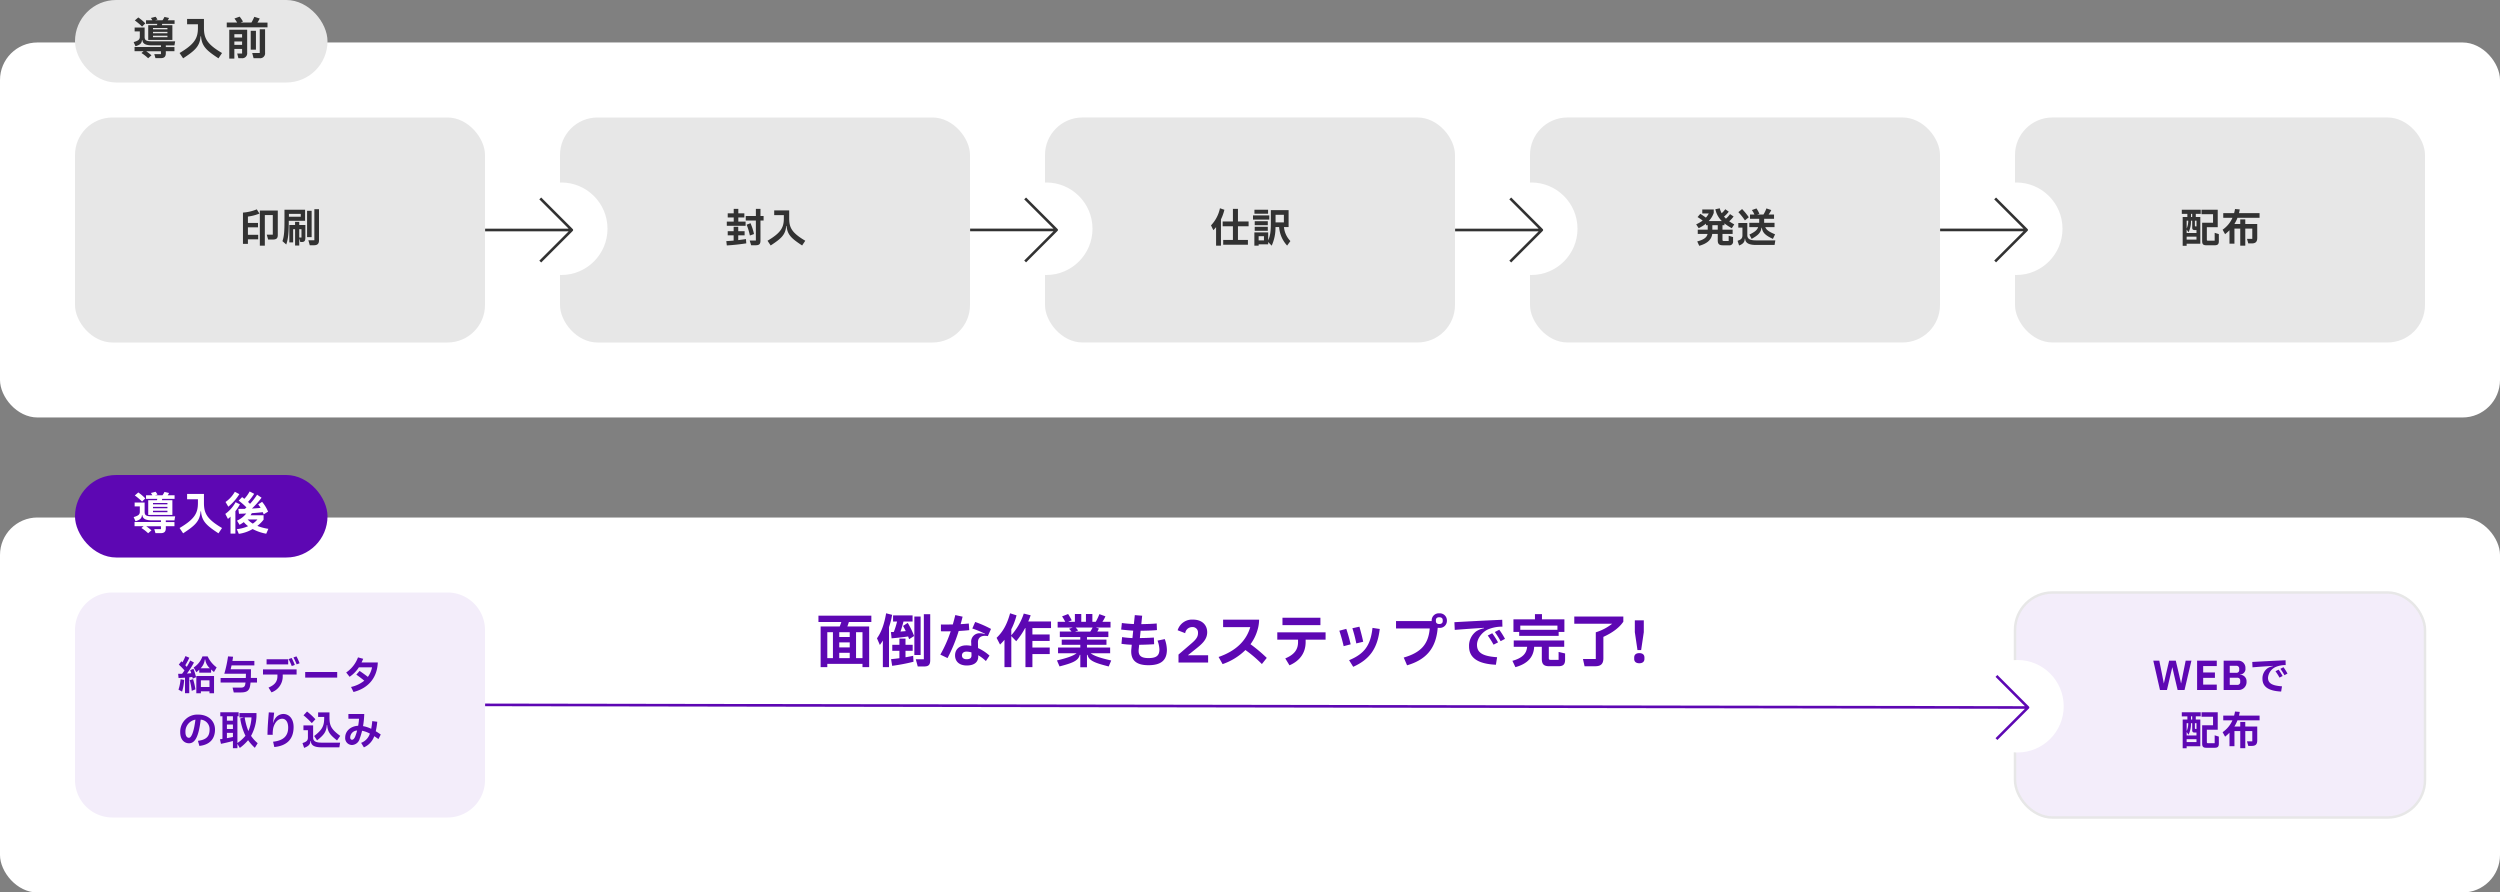 <svg xmlns="http://www.w3.org/2000/svg" width="1000" height="357" viewBox="0 0 1000 357"><rect x="0" y="0" width="1000" height="357" fill="#808080" stroke="none"/><g transform="translate(-14397 9977)"><rect width="1000" height="150" rx="15" transform="translate(14397 -9960.01)" fill="#fff"/><g transform="translate(14427 -9977)"><rect width="101" height="33" rx="16.49" transform="translate(0 0)" fill="#e7e7e7"/><path d="M9.289,7.073v5.9H18.95v-5.9H14.758c.054-.18.09-.342.126-.522h4.947V5.094H17.079a4.967,4.967,0,0,0,.54-.9l-1.835-.432a7.593,7.593,0,0,1-.774,1.331H12.077l.917-.27a6.067,6.067,0,0,0-.774-1.115l-1.871.486c.2.252.4.594.594.9H8.407V6.551h4.533c-.054.162-.108.342-.18.522ZM8.12,6.353A18.905,18.905,0,0,0,5.313,3.978L3.928,5.184a23.759,23.759,0,0,1,2.9,2.447Zm11.945,7.178H10.836c-2.447,0-2.986-.45-2.986-1.853V8.026H3.856V9.555H5.925v2.123c0,1.1-.5,1.583-2.465,2.159L4.2,15.492c1.961-.594,2.447-1.205,2.591-2.447h.18c.126,1.457,1.205,2.1,4.012,2.1h3.4v.666H3.82v1.673H7.436l-.864.72A15.979,15.979,0,0,1,9.253,20.3l1.331-1.169a19.011,19.011,0,0,0-2.123-1.637H14.38v1.169H11.718l.468,1.6h2.087c1.4,0,2.051-.576,2.051-1.979v-.792h3.454V15.816H16.323V15.15h3.454ZM11.2,8.728v-.54h5.775v.54Zm0,1.583V9.753h5.775v.558Zm0,1.565V11.3h5.775v.576Zm13.636-7.3V6.695h4.336V8.152c0,4.156-1.349,6.494-7.34,10.056l1.421,2.123c4.659-3.058,6.674-4.749,6.98-8.8h.18c.306,4.048,2.321,5.739,6.98,8.8l1.421-2.123c-6.063-3.58-7.232-5.9-7.232-10.056V4.572ZM52.986,6.029c.324-.522.648-1.1.917-1.619l-2.177-.684a19.621,19.621,0,0,1-1.151,2.3H46.24l.953-.414a16.933,16.933,0,0,0-1.331-1.961l-2.087.756a13.331,13.331,0,0,1,1.079,1.619H40.7V7.936H57V6.029Zm-2.1,12.179.54,2.069H53.8a1.96,1.96,0,0,0,2.231-2.159V8.71H53.9v9.5ZM43.74,20.439V16.571h3.094v1.853H44.891l.468,1.853h1.277a1.96,1.96,0,0,0,2.231-2.159V8.89h-7.16v11.55ZM50.288,9.321v7.538h2.087V9.321ZM46.834,12H43.74V10.671h3.094ZM43.74,13.585h3.094v1.367H43.74Z" transform="translate(20 3)" fill="#323232"/></g><rect width="164" height="90" rx="15" transform="translate(14427 -9930)" fill="#e7e7e7"/><rect width="164" height="90" rx="15" transform="translate(14621 -9930)" fill="#e7e7e7"/><rect width="164" height="90" rx="15" transform="translate(14815 -9930.01)" fill="#e7e7e7"/><rect width="164" height="90" rx="15" transform="translate(15009 -9930.01)" fill="#e7e7e7"/><rect width="164" height="90" rx="15" transform="translate(15203 -9930.01)" fill="#e7e7e7"/><path d="M20.719,3.736a17.693,17.693,0,0,1-5.536,1.3v12.5h1.984V15.72h4.112V13.928H17.167V10.936H21.2V9.176H17.167V6.632a19.059,19.059,0,0,0,4.608-1.2ZM21.935,18.28h2V6.024h3.184V13.88H24.7l.56,1.936h1.824c1.488,0,2.032-.464,2.032-1.856V4.216H21.935ZM43.743,16.1h-2.4l.56,2h1.664c1.392,0,2.032-.576,2.032-1.968V3.688H43.743ZM31.791,3.9V8.2c0,3.952-.112,6.3-.816,8.256L32.5,17.8c.8-2.368,1.008-4.7,1.008-9.488h6.528V3.9Zm9.04.432V14.856h1.824V4.328ZM33.567,6.7V5.56H38.3V6.7Zm2.464,2.048v1.264h-2.3v6.944h1.52v-5.28h.784v6.544H37.7V15.3l.416,1.5h.656c1.04,0,1.376-.528,1.376-1.776V10.008H37.7V8.744Zm2.56,6.272h-.9V11.672h.9Z" transform="translate(14479 -9897)" fill="#323232"/><path d="M19.327,8.632V6.984h2.416V5.336H19.327V3.56h-1.84V5.336h-2.4V6.984h2.4V8.632H14.719v1.68h7.52V8.632Zm8.864-2.224V3.56h-1.84V6.408H22.3V8.2h4.048v8h-2.48l.592,1.9h1.808c1.44,0,1.92-.48,1.92-1.92V8.2h1.248V6.408ZM25.6,13.624a21.368,21.368,0,0,0-1.408-4.352l-1.536.608a26.776,26.776,0,0,1,1.3,4.32Zm-6.3.512h2.544V12.488H19.3V10.712h-1.84v1.776H15.087v1.648h2.368v2.1c-.976.08-1.952.16-2.928.208l.192,1.728c2.592-.144,5.184-.432,7.792-.832l-.128-1.712c-1.024.16-2.048.288-3.088.416ZM33.679,4.168V6.056h3.856v1.3c0,3.7-1.2,5.776-6.528,8.944l1.264,1.888c4.144-2.72,5.936-4.224,6.208-7.824h.16c.272,3.6,2.064,5.1,6.208,7.824L46.111,16.3c-5.392-3.184-6.432-5.248-6.432-8.944V4.168Z" transform="translate(14673 -9897)" fill="#323232"/><path d="M17.983,3.3A14.073,14.073,0,0,1,14.4,10.152l.944,1.92a13.106,13.106,0,0,0,1.088-1.216V18.28h1.952V7.752a19.206,19.206,0,0,0,1.376-3.84Zm11.456,5.28H25.183V3.56H23.167V8.584h-4.1V10.5h4.1v5.472H19.279V17.9h9.888v-1.92H25.183V10.5h4.256ZM31.775,3.9V5.5h5.456V3.9ZM46.159,16.424a9.288,9.288,0,0,1-2.576-5.6h1.856V4.056h-7.1V9.048c0,3.248-.16,5.072-1.072,7.072V12.952h-5.52V18.28h1.712v-.56h3.808v-.912l1.408,1.456a17.237,17.237,0,0,0,1.52-7.44h1.456a12.14,12.14,0,0,0,3.2,7.408ZM43.551,5.912V8.968H40.223V5.912ZM31.2,6.152v1.68h6.512V6.152Zm.688,2.32v1.6h5.232v-1.6Zm5.232,3.84v-1.6H31.887v1.6Zm-3.664,3.84V14.488h2.128v1.664Z" transform="translate(14867 -9897)" fill="#323232"/><path d="M25.583,16.392c-.48,0-.592-.112-.592-.56V13.576h4.064v-1.7H24.991V10.088h.784V9.352a20.87,20.87,0,0,0,2.944,1.936L29.7,9.752A19.152,19.152,0,0,1,27.679,8.52a11.654,11.654,0,0,0,1.76-1.92l-1.424-.96a10.6,10.6,0,0,1-1.632,1.824c-.288-.272-.544-.544-.784-.816a11.589,11.589,0,0,0,1.9-1.984l-1.392-.976a8.41,8.41,0,0,1-1.44,1.6,7.355,7.355,0,0,1-.752-1.968L22.143,3.7a9.177,9.177,0,0,0,2.592,4.72H19.487A8.5,8.5,0,0,0,21.5,5.144V3.784H16.911v1.6H19.5a6.848,6.848,0,0,1-1.152,1.68c-.672-.528-1.536-1.1-2.224-1.536l-1.1,1.3a23.455,23.455,0,0,1,2.048,1.392,13.517,13.517,0,0,1-2.608,1.52l1.008,1.536a14.881,14.881,0,0,0,2.912-1.824v.64h.7V11.88H15.1v1.7h3.92c-.3,1.488-1.664,2.336-4.128,2.992l.8,1.744c3.072-.848,4.912-2.368,5.2-4.736H23.1v2.56c0,1.456.576,1.984,2.08,1.984h2.4a1.441,1.441,0,0,0,1.648-1.632V14.824l-1.76-.512v2.08Zm-4.64-6.3H23.1V11.88h-2.16ZM36.655,15.56c2.336-1.344,3.68-2.336,3.936-4.464h.16c.272,2.192,1.776,3.216,4.416,4.464l.864-1.824c-2.336-.992-3.44-1.7-3.92-2.88h3.7V9.128H41.663V7.512h3.952v-1.7H43.439a9.477,9.477,0,0,0,1.072-1.792l-1.952-.656a11.815,11.815,0,0,1-1.184,2.448H38.831l.928-.3a12.093,12.093,0,0,0-1.168-2.144l-1.84.656a9.691,9.691,0,0,1,1.024,1.792H36v1.7h3.68V9.128H35.727v1.728h3.536c-.432,1.216-1.392,1.936-3.5,2.976ZM35.519,6.9a24.548,24.548,0,0,0-2.688-3.28L31.343,4.856a24.216,24.216,0,0,1,2.624,3.3Zm2.848,9.248c-2.368,0-3.44-.592-3.44-2.08V9.192h-3.6v1.84h1.648v3.04c0,1.344-.576,1.76-1.952,2.24l.624,1.888c1.392-.56,2.24-1.232,2.256-2.7h.16c.064,1.536,1.264,2.48,4.272,2.48h7.5l.3-1.824Z" transform="translate(15061 -9897)" fill="#323232"/><path d="M16.943,5.544V6.808H15.071v11.5h1.584V17.5h5.472V6.808H20.319V5.544h1.968V3.9H14.719V5.544ZM27.871,16.28H25.3c-.48,0-.56-.08-.56-.576V10.888h4.352V3.9h-6.48V5.688h4.608V9.1H22.863v7.36c0,1.2.432,1.648,1.648,1.648h3.376c1.2,0,1.648-.448,1.648-1.648V13.64l-1.664-.512ZM18.4,6.808V5.544h.48V6.808Zm2.192,5.216v1.168H16.655V11.816l.768,1.072a9.756,9.756,0,0,0,.96-4.608h.5v2.752c0,.72.272.992.992.992ZM17.3,8.28a7.427,7.427,0,0,1-.64,3.136V8.28Zm2.96,2.288c-.24,0-.3-.064-.3-.3V8.28h.64v2.288Zm-3.6,4.112h3.936v1.152H16.655ZM45.823,7.128V5.24H37.6c.112-.48.224-.976.3-1.472l-1.888-.16a16.265,16.265,0,0,1-.368,1.632H31.3V7.128h3.68a11.4,11.4,0,0,1-3.936,4.752l.992,1.792a18.944,18.944,0,0,0,1.76-1.584V17.48h1.984V11.432H38.1V18.28h2.016V11.432h2.8v4.112H40.8l.512,1.824h1.344c1.6,0,2.24-.64,2.24-2.24V9.608H40.111V7.768H38.1v1.84H35.759a15.564,15.564,0,0,0,1.232-2.48Z" transform="translate(15255 -9897)" fill="#323232"/><g transform="translate(14591.043 -9904)"><circle cx="18.5" cy="18.5" r="18.5" transform="translate(11.957)" fill="#fff"/><path d="M25.254,21.688,13.525,33.417V0H12.475V33.422L.741,21.688,0,22.428,12.627,35.055a.516.516,0,0,0,.373.152.538.538,0,0,0,.373-.152L26,22.428l-.741-.741Z" transform="translate(0 32) rotate(-90)" fill="#323232"/></g><g transform="translate(14785.043 -9904)"><circle cx="18.5" cy="18.5" r="18.5" transform="translate(11.957)" fill="#fff"/><path d="M25.2,21.645,13.5,33.351V0H12.45V33.357L.739,21.645,0,22.384l12.6,12.6a.515.515,0,0,0,.372.152.537.537,0,0,0,.372-.152l12.6-12.6-.739-.739Z" transform="translate(0 31.949) rotate(-90)" fill="#323232"/></g><g transform="translate(14979.042 -9904)"><circle cx="18.5" cy="18.5" r="18.5" transform="translate(11.958)" fill="#fff"/><g transform="translate(0 32) rotate(-90)"><path d="M25.254,21.688,13.525,33.417V0H12.475V33.422L.741,21.688,0,22.428,12.627,35.055a.516.516,0,0,0,.373.152.538.538,0,0,0,.373-.152L26,22.428l-.741-.741Z" fill="#323232"/></g></g><g transform="translate(15173.043 -9904)"><circle cx="18.5" cy="18.5" r="18.5" transform="translate(11.957)" fill="#fff"/><path d="M25.2,21.645,13.5,33.351V0H12.45V33.357L.739,21.645,0,22.384l12.6,12.6a.515.515,0,0,0,.372.152.537.537,0,0,0,.372-.152l12.6-12.6-.739-.739Z" transform="translate(0 31.949) rotate(-90)" fill="#323232"/></g><rect width="1000" height="150" rx="15" transform="translate(14397 -9770)" fill="#fff"/><g transform="translate(14427 -9787)"><rect width="101" height="33" rx="16.49" transform="translate(0 0)" fill="#5d07b3"/><path d="M9.289,7.073v5.9H18.95v-5.9H14.758c.054-.18.09-.342.126-.522h4.947V5.094H17.079a4.967,4.967,0,0,0,.54-.9l-1.835-.432a7.593,7.593,0,0,1-.774,1.331H12.077l.917-.27a6.067,6.067,0,0,0-.774-1.115l-1.871.486c.2.252.4.594.594.9H8.407V6.551h4.533c-.054.162-.108.342-.18.522ZM8.12,6.353A18.905,18.905,0,0,0,5.313,3.978L3.928,5.184a23.759,23.759,0,0,1,2.9,2.447Zm11.945,7.178H10.836c-2.447,0-2.986-.45-2.986-1.853V8.026H3.856V9.555H5.925v2.123c0,1.1-.5,1.583-2.465,2.159L4.2,15.492c1.961-.594,2.447-1.205,2.591-2.447h.18c.126,1.457,1.205,2.1,4.012,2.1h3.4v.666H3.82v1.673H7.436l-.864.72A15.979,15.979,0,0,1,9.253,20.3l1.331-1.169a19.011,19.011,0,0,0-2.123-1.637H14.38v1.169H11.718l.468,1.6h2.087c1.4,0,2.051-.576,2.051-1.979v-.792h3.454V15.816H16.323V15.15h3.454ZM11.2,8.728v-.54h5.775v.54Zm0,1.583V9.753h5.775v.558Zm0,1.565V11.3h5.775v.576Zm13.636-7.3V6.695h4.336V8.152c0,4.156-1.349,6.494-7.34,10.056l1.421,2.123c4.659-3.058,6.674-4.749,6.98-8.8h.18c.306,4.048,2.321,5.739,6.98,8.8l1.421-2.123c-6.063-3.58-7.232-5.9-7.232-10.056V4.572ZM57.34,18.532a20.1,20.1,0,0,1-4.408-1.169,13.147,13.147,0,0,0,2.5-2.5V13.1H50.216a6.792,6.792,0,0,0,.5-.828c1.493-.108,2.986-.234,4.408-.4.126.288.234.594.342.882l1.763-1.1a14.8,14.8,0,0,0-2.393-3.922L53.274,8.764a11.773,11.773,0,0,1,.971,1.385c-1.133.126-2.3.216-3.472.27a34.469,34.469,0,0,0,3.85-4.336L52.842,4.878A27.161,27.161,0,0,1,50.018,8.53c-.252-.252-.54-.5-.81-.756a23.512,23.512,0,0,0,2.465-3.256l-1.817-.935a13.821,13.821,0,0,1-2.123,2.95c-.306-.234-.594-.468-.882-.684l-1.385,1.4a25.705,25.705,0,0,1,3.112,2.716c-.216.2-.432.4-.648.576-.882.018-1.745.018-2.591.018l.252,1.961c.971-.036,1.943-.072,2.914-.126a9.892,9.892,0,0,1-3.706,2.86l1.025,1.673a14.974,14.974,0,0,0,1.691-1.079,10.668,10.668,0,0,0,1.727,1.619,15.643,15.643,0,0,1-4.515,1.205l.792,1.871a15.155,15.155,0,0,0,5.541-1.925,18.723,18.723,0,0,0,5.433,1.871ZM43.937,3.709a12.489,12.489,0,0,1-3.724,4.084l1.115,1.889a20.1,20.1,0,0,0,4.408-5.019Zm.288,4.174a14,14,0,0,1-4.1,4.677l1.043,2a8.325,8.325,0,0,0,1.043-.9v6.782h1.943V11.48A18.248,18.248,0,0,0,45.97,8.728Zm8.743,6.908a8.887,8.887,0,0,1-1.853,1.655,9.393,9.393,0,0,1-2.051-1.655Z" transform="translate(20 3)" fill="#fff"/></g><path d="M15,0H149a15,15,0,0,1,15,15V75a15,15,0,0,1-15,15H15A15,15,0,0,1,0,75V15A15,15,0,0,1,15,0Z" transform="translate(14427 -9740)" fill="#f3edfa"/><path d="M15,0H149a15,15,0,0,1,15,15V75a15,15,0,0,1-15,15H15A15,15,0,0,1,0,75V15A15,15,0,0,1,15,0Z" transform="translate(15203 -9740)" fill="#f3edfa"/><path d="M-35.92-7.952c.144.368.288.8.416,1.232l-1.728.144a30.993,30.993,0,0,0,2.816-4.416l-1.488-.816c-.368.784-.864,1.68-1.392,2.56-.192-.224-.384-.448-.592-.656a26.726,26.726,0,0,0,1.616-3.008l-1.552-.656a16.888,16.888,0,0,1-1.2,2.48l-.416-.4-1.04,1.328a23.91,23.91,0,0,1,2.272,2.336c-.336.512-.672.96-.96,1.328-.528.016-1.056.016-1.568.016l.16,1.68c.848-.032,1.712-.08,2.576-.128V1.28h1.7V-5.072l1.232-.144c.048.224.112.448.16.656l1.344-.56c-.288-1.12-.672-2.368-1.04-3.36Zm2.464.848A15.267,15.267,0,0,0-32.3-8.128v1.2h4.736v-1.28c.352.32.736.656,1.152,1.024l1.072-1.856a11.456,11.456,0,0,1-3.6-4.4h-2.08a8.9,8.9,0,0,1-3.52,4.448Zm3.552-5.12a5.737,5.737,0,0,0,1.856,3.536h-3.7a5.979,5.979,0,0,0,1.68-3.536ZM-31.648,1.3V.528h3.44V1.3h1.824V-5.6h-7.088V1.3Zm-4.464-5.232A26.317,26.317,0,0,1-35.3.336l1.472-.608a26.025,26.025,0,0,0-.944-4.064ZM-39.168.656a19.725,19.725,0,0,0,.832-4.688l-1.44-.272a16.69,16.69,0,0,1-.832,4.16Zm10.96-4.528V-1.2h-3.44V-3.872Zm16.544-.944c.032-.976.048-2.128.048-3.488h-8.112c.128-.528.24-1.04.352-1.536h9.12v-1.792h-8.768c.1-.56.176-1.12.256-1.68l-2.016-.128a49.263,49.263,0,0,1-1.488,6.928h8.64c-.016.624-.016,1.2-.048,1.7H-23.76v1.824h9.968q-.072.5-.144.864c-.224.9-.72,1.168-1.824,1.168h-3.216L-18.5.976h2.8c2.464,0,3.328-.72,3.712-2.464.08-.416.144-.912.208-1.5H-9.2V-4.816Zm17.04-8.208a27.474,27.474,0,0,1,1.28,2.768l1.184-.432a21.518,21.518,0,0,0-1.248-2.768Zm.56,3.008A22.02,22.02,0,0,0,4.672-12.8l-1.232.432A26.169,26.169,0,0,1,4.7-9.584Zm-11.3-2.272v2.048H3.28v-2.048Zm4.336,6.1v.672c0,2.064-1.008,3.472-3.552,4.544L-3.408.944a6.765,6.765,0,0,0,4.5-6.464v-.672H6.64V-8.24H-6.8v2.048ZM22.88-4.96V-7.2H10.08v2.24Zm9.728-6.048a15.4,15.4,0,0,0,.672-1.472l-2.08-.576a12.568,12.568,0,0,1-4.72,6.048L27.84-5.28a13.48,13.48,0,0,0,3.712-3.776h5.264a9.645,9.645,0,0,1-1.664,3.808c-1.04-.8-2.128-1.584-3.312-2.384L30.528-6.144c1.072.752,2.24,1.632,3.184,2.416a12.771,12.771,0,0,1-5.3,2.512L29.408.8C35.392-.736,38.88-4.944,39.12-11.008ZM-32.7,9.84a6.855,6.855,0,0,0-7.216,7.008c0,3.152,1.744,4.464,3.536,4.464,2.576,0,3.92-3.136,4.656-9.456a3.8,3.8,0,0,1,3.552,4.032c0,2.64-1.3,4.048-4.656,4.432l.576,2.048C-28.16,21.936-26,19.6-26,15.824-26,12.32-28.768,9.84-32.7,9.84Zm-3.7,9.28c-.848,0-1.424-.784-1.424-2.288a4.859,4.859,0,0,1,4-4.976C-34.48,17.072-35.52,19.12-36.4,19.12Zm24.816-.768a17.611,17.611,0,0,0,2.176-7.728V9.216h-6.816v1.76h1.888l-1.584.4a23.463,23.463,0,0,0,2.1,6.928,14.768,14.768,0,0,1-3.216,2.9V10.5h.48V8.9h-7.328v1.6h.864v9.056c-.336.064-.672.112-1.008.16l.416,1.824c1.52-.32,3.232-.72,4.784-1.136v2.88h1.792V21.536l.96,1.632a17.684,17.684,0,0,0,3.312-3.1,18.173,18.173,0,0,0,2.7,3.056l1.136-1.84A15.113,15.113,0,0,1-11.584,18.352Zm-7.248-6.08h-2.4V10.5h2.4Zm7.424-1.3a15.064,15.064,0,0,1-1.248,5.456,24.942,24.942,0,0,1-1.472-5.456Zm-7.424,2.848v1.792h-2.4V13.824Zm-2.4,3.328h2.4V18.8c-.816.16-1.6.32-2.4.464Zm18.32.768a12.124,12.124,0,0,1,.208-2.7C-2.16,13.072-.88,11.5.9,11.5c1.392,0,2.368,1.28,2.368,3.52,0,3.28-1.792,5.2-6.032,5.664l.48,2.128C2.992,22.3,5.44,19.424,5.44,14.8c0-3.2-1.712-5.216-4.144-5.216A4.078,4.078,0,0,0-1.92,11.392a4.935,4.935,0,0,0-.736,1.68h-.112c.064-.768.272-2.56.432-4.016L-4.48,8.944c-.256,2.928-.5,6.208-.528,8.976ZM14.16,11.7a28.08,28.08,0,0,0-3.344-3.1L9.408,10.128a30.006,30.006,0,0,1,3.312,3.12Zm3.52-.784c0,3.328-.576,4.848-4.016,7.488l1.152,1.76c2.656-2.128,3.728-3.328,3.9-6.128h.16c.192,2.816,1.232,3.984,3.936,6.144l1.28-1.824c-3.68-2.7-4.3-4.144-4.3-7.44V8.96H15.248v1.824H17.68ZM13.248,14.16H9.376v1.92h1.792v2.928c0,1.3-.672,1.712-2.176,2.224l.656,1.92c1.52-.592,2.464-1.2,2.528-2.752h.16c.064,1.648,1.232,2.528,4.272,2.528h7.136l.3-1.872H16.64c-2.432,0-3.392-.656-3.392-2.048ZM40.3,17.808c-.672-.48-1.344-.928-2-1.312A26.71,26.71,0,0,0,38.9,12.7l-2-.256a30.6,30.6,0,0,1-.416,3.072,12.974,12.974,0,0,0-3.264-1.072A34.446,34.446,0,0,0,33.7,9.6H27.36v1.888h4.256a24.614,24.614,0,0,1-.352,2.816c-2.976.144-5.184,2.112-5.184,4.672A2.751,2.751,0,0,0,28.832,22a3.321,3.321,0,0,0,3.04-2.512,25.629,25.629,0,0,0,.96-3.184,10.814,10.814,0,0,1,3.12,1.136,5.844,5.844,0,0,1-3.5,3.7l1.1,1.808A7.6,7.6,0,0,0,37.7,18.48c.56.352,1.1.736,1.68,1.152ZM28.832,19.9c-.48,0-.752-.336-.752-.96a2.878,2.878,0,0,1,2.768-2.736A19.07,19.07,0,0,1,30.1,18.56C29.776,19.376,29.328,19.9,28.832,19.9Z" transform="translate(14509 -9701)" fill="#5d07b3"/><path d="M8.775,17l1.472-6.288L10.9,7.944h.048l.624,2.768L13.047,17h2.768L18.567,5.272h-2.3L15.127,10.9,14.455,14.3h-.048L13.639,10.9,12.311,5.272H9.655L8.343,10.9,7.559,14.3H7.511L6.855,10.9,5.719,5.272h-2.4L5.991,17Zm19.936-2.16h-5.44v-2.7h4.7V9.992h-4.7V7.432h5.44V5.272H20.839V17h7.872ZM37.591,17a3.153,3.153,0,0,0,3.024-3.344A2.577,2.577,0,0,0,38.023,10.9v-.1A2.205,2.205,0,0,0,40.167,8.28a2.837,2.837,0,0,0-3.088-3.008H31.463V17ZM33.9,7.32h2.624a1.067,1.067,0,0,1,1.152,1.152v.5a1.052,1.052,0,0,1-1.152,1.152H33.9Zm0,4.784H36.9a1.057,1.057,0,0,1,1.184,1.136v.544A1.081,1.081,0,0,1,36.9,14.952H33.9Zm20.9,3.424c-4.192-.272-5.6-1.344-5.6-3.456a5.207,5.207,0,0,1,3.36-4.4,9.963,9.963,0,0,1,3.712-.64l-.048-1.92c-4.8.208-9.68.464-13.312.672L43,7.928c3.392-.272,5.92-.432,8.128-.576l.016.112A6.306,6.306,0,0,0,49,8.312a5,5,0,0,0-2.016,4.208c0,3.1,2.336,4.864,7.472,5.1Zm2.192-5.1a19.974,19.974,0,0,0-1.6-2.544l-1.232.64a26.558,26.558,0,0,1,1.616,2.544Zm-1.936.976a23.752,23.752,0,0,0-1.616-2.544l-1.248.64A23.086,23.086,0,0,1,53.8,12.04Zm-38.1,16.144v1.264H15.071v11.5h1.584V39.5h5.472V28.808H20.319V27.544h1.968V25.9H14.719v1.648ZM27.871,38.28H25.3c-.48,0-.56-.08-.56-.576V32.888h4.352V25.9h-6.48v1.792h4.608V31.1H22.863v7.36c0,1.2.432,1.648,1.648,1.648h3.376c1.2,0,1.648-.448,1.648-1.648V35.64l-1.664-.512ZM18.4,28.808V27.544h.48v1.264Zm2.192,5.216v1.168H16.655V33.816l.768,1.072a9.756,9.756,0,0,0,.96-4.608h.5v2.752c0,.72.272.992.992.992ZM17.3,30.28a7.427,7.427,0,0,1-.64,3.136V30.28Zm2.96,2.288c-.24,0-.3-.064-.3-.3V30.28h.64v2.288Zm-3.6,4.112h3.936v1.152H16.655Zm29.168-7.552V27.24H37.6c.112-.48.224-.976.3-1.472l-1.888-.16a16.265,16.265,0,0,1-.368,1.632H31.3v1.888h3.68a11.4,11.4,0,0,1-3.936,4.752l.992,1.792a18.945,18.945,0,0,0,1.76-1.584V39.48h1.984V33.432H38.1V40.28h2.016V33.432h2.8v4.112H40.8l.512,1.824h1.344c1.6,0,2.24-.64,2.24-2.24v-5.52H40.111v-1.84H38.1v1.84H35.759a15.564,15.564,0,0,0,1.232-2.48Z" transform="translate(15255 -9718)" fill="#5d07b3"/><rect width="164" height="90" rx="15" transform="translate(15203 -9740)" fill="none" stroke="#e7e7e7" stroke-width="1"/><g transform="translate(14591.043 -9713)"><circle cx="18.5" cy="18.5" r="18.5" transform="translate(594.438)" fill="#fff"/><path d="M25.254,604.169,13.525,615.9,14.576,0H13.525L12.475,615.9.741,604.169,0,604.91l12.627,12.627a.516.516,0,0,0,.373.152.538.538,0,0,0,.373-.152L26,604.91l-.741-.741Z" transform="translate(0 32) rotate(-90)" fill="#5d07b3"/></g><path d="M-144.463-18.722h-21.16v2.53h9.154c-.184.575-.391,1.15-.644,1.771h-7.636V1.84h2.668V.552h14.076V1.84h2.668V-14.421h-8.717c.23-.621.437-1.2.6-1.771h8.993Zm-15.364,6.6V-1.748h-2.254V-12.121Zm2.53,1.909v-1.909h4.186v1.909Zm6.716,8.464V-12.121h2.576V-1.748Zm-6.716-4.3v-2h4.186v2Zm4.186,2.162v2.139H-157.3V-3.887Zm14.559-15.8c-.713,4.163-1.817,7.429-3.657,10.005l1.15,2.668a19.848,19.848,0,0,0,1.2-1.771V1.84h2.461V-14.145a30.854,30.854,0,0,0,1.242-4.922Zm15.088,18.4h-3.22l.782,2.875h2.507c1.84,0,2.484-.667,2.484-2.53V-19.32h-2.553Zm-8.326-13.34c.345.6.736,1.311,1.1,2.07-.69.069-1.4.115-2.116.184.391-1.1.828-2.53,1.2-4.025h3.634v-2.438h-7.8V-16.4h1.61a35.69,35.69,0,0,1-1.311,4.186c-.391,0-.759.023-1.15.046l.253,2.507c2.231-.207,4.577-.437,6.624-.759l.391,1.1,2-1.265a31.845,31.845,0,0,0-2.553-5.267Zm4.531-3.772V-3.013h2.507V-18.4ZM-130.8-4.669h2.875V-7.084H-130.8V-9.568h-2.438v2.484h-2.852v2.415h2.852v2.944c-1.081.161-2.185.276-3.335.391l.437,2.668A75.085,75.085,0,0,0-127.6-.3l-.138-2.369c-1.012.207-2.024.414-3.059.575Zm25.323-10.925c-.9.092-2.047.184-3.266.253.276-.966.529-1.955.782-2.99l-2.921-.644c-.322,1.311-.644,2.553-.989,3.749-1.081.023-2.116.046-3.036.046-.644,0-1.242,0-1.725-.023v2.714c.46.023,1.012.023,1.61.023.69,0,1.472,0,2.3-.023a50.962,50.962,0,0,1-4.14,9.338l2.875,1.38A63.083,63.083,0,0,0-109.526-12.6c1.495-.092,2.99-.184,4.232-.345Zm3.657,7.613c-.046-1.679.943-2.691,2.806-2.691a7.2,7.2,0,0,1,1.15.115l1.265-2.875a44.426,44.426,0,0,0-6.325-2.783l-1.15,2.622a33.538,33.538,0,0,1,5.106,2.139l-.046.115a6.885,6.885,0,0,0-1.817-.345,3.351,3.351,0,0,0-3.68,3.772l.023,1.265a10.076,10.076,0,0,0-2.024-.207c-2.737,0-4.462,1.61-4.462,4,0,2.507,1.771,4.048,4.669,4.048,3.082,0,4.646-1.4,4.6-3.68V-2.9A15.585,15.585,0,0,1-98.647-.575L-97.2-2.76a18.277,18.277,0,0,0-4.577-3.013ZM-104.4-2.875c.023,1.058-.6,1.564-1.932,1.564-1.288,0-1.886-.6-1.886-1.518s.667-1.518,1.794-1.518a7.16,7.16,0,0,1,2,.3Zm31.809-13.547H-81.7c.368-.828.69-1.656.966-2.461l-2.76-.69A24.318,24.318,0,0,1-88.481-10.9v-2.392a26.941,26.941,0,0,0,2.093-5.566l-2.576-.828c-1.2,4.37-2.783,7.291-5.4,9.821l1.38,2.691a23.2,23.2,0,0,0,1.771-1.909V1.84h2.737v-12.4l1.955,2.047a29.829,29.829,0,0,0,3.565-5.267h.138V1.84h2.783V-3.381h6.923v-2.6H-80.04V-8.625h6.9v-2.6h-6.9v-2.553h7.452ZM-48.944-3.7V-6h-9.269V-7.084h7.8v-2.07h-7.8v-1.012h8.556v-2.208H-54.1a8.759,8.759,0,0,0,.667-1.2l-1.219-.414h5.865v-2.3h-3.243a12.975,12.975,0,0,0,1.2-2.185l-2.415-.874a21.272,21.272,0,0,1-1.449,3.059h-1.357v-3.105h-2.576v3.105H-60.49v-3.105h-2.553v3.105h-2.691l1.426-.575a24.529,24.529,0,0,0-1.449-2.53l-2.415.943a22.577,22.577,0,0,1,1.265,2.162h-3.036v2.3h6.049l-1.5.506c.391.391.713.759,1.012,1.1h-4.692v2.208h8.188v1.012H-68.31v2.07h7.429V-6h-8.9v2.3h7.429c-1.5,1.15-4.14,1.978-7.866,2.875l1.035,2.392c4.692-1.242,7.567-2.116,8.073-4.623h.23V1.909h2.668V-3.059h.23C-57.477-.552-54.4.322-49.519,1.587l1.012-2.392c-3.956-.9-6.693-1.725-8.234-2.9Zm-7.015-10.281a11.706,11.706,0,0,1-.943,1.61h-6.072l1.242-.437c-.322-.414-.69-.851-.989-1.173Zm25.967,5.221a11.289,11.289,0,0,1,.759,3.542c0,2.553-1.334,3.45-4.393,3.45s-4.14-1.081-3.887-3.542l.184-1.771c1.817-.023,3.91-.092,5.98-.23l-.092-2.668c-1.7.115-3.588.184-5.612.207l.3-2.921c2.277-.023,5.129-.115,6.532-.276l-.092-2.645c-1.541.161-4.025.23-6.164.276l.345-3.381-2.944-.23-.368,3.565c-1.518-.069-3.335-.207-4.807-.414l-.276,2.622c1.472.184,3.266.345,4.807.437l-.3,2.967a34.591,34.591,0,0,1-4.14-.391l-.253,2.691a36.035,36.035,0,0,0,4.117.368l-.161,1.633c-.46,4.531,1.909,6.555,6.831,6.555,4.991,0,7.383-1.932,7.383-6.21a13.255,13.255,0,0,0-.851-4.232ZM-9.752,0V-2.9h-8.1l3.312-2.645c2.392-1.909,4.416-3.68,4.416-6.555,0-2.921-2.07-5.06-5.7-5.06A6.018,6.018,0,0,0-21.942-12.9l3.013,1.173a2.81,2.81,0,0,1,2.783-2.438A2.131,2.131,0,0,1-13.8-12.1v.345c0,1.449-.713,2.484-2.553,4.071L-21.6-3.174V0ZM7.2-7.314A17.715,17.715,0,0,0,10-12.995a14.879,14.879,0,0,0,.644-4.14h-14.4v2.99H7.107C5.543-8.832,1.541-4.669-5.566-2.208L-3.956.644A24.307,24.307,0,0,0,5.175-4.991,50.074,50.074,0,0,1,11.753.621L13.708-1.84A60.928,60.928,0,0,0,7.2-7.314Zm12.788-10.58v2.944h15.18v-2.944Zm-2.07,5.819v2.944h8.3v.966c0,2.967-1.449,4.991-5.106,6.532l1.679,2.76c4.232-1.817,6.463-5.083,6.463-9.292v-.966h7.981v-2.944ZM52.279-8.3c-.345-1.679-.851-3.68-1.518-6.026l-2.806.621a55.833,55.833,0,0,1,1.564,6.072Zm-4,10.028C55.085-1.334,58.006-5.819,58.9-13.409L56-13.846C55.223-6.831,52.785-3.473,46.644-.92ZM47.265-7.268c-.506-2.162-1.1-4.278-1.748-6.187l-2.783.736c.667,2,1.265,4.14,1.725,6.187Zm35.443-12.4a2.833,2.833,0,0,0-3.036,2.921v.161H65.412v2.967H78.89c-.506,6.348-3.588,9.683-10.4,11.638l1.334,3.105c7.705-2.254,11.615-6.854,12.259-15.019a5.639,5.639,0,0,0,.621.046,2.822,2.822,0,0,0,3.059-2.9A2.839,2.839,0,0,0,82.708-19.665Zm1.38,3.128c0,.736-.506,1.15-1.38,1.15-.851,0-1.357-.414-1.357-1.15v-.414c0-.736.506-1.15,1.357-1.15.874,0,1.38.414,1.38,1.15ZM105.846-2.116C99.82-2.507,97.8-4.048,97.8-7.084c0-2.714,2.392-5.451,4.83-6.325a14.322,14.322,0,0,1,5.336-.92l-.069-2.76c-6.9.3-13.915.667-19.136.966l.138,3.082c4.876-.391,8.51-.621,11.684-.828l.023.161a9.065,9.065,0,0,0-3.082,1.219,7.181,7.181,0,0,0-2.9,6.049C94.622-1.978,97.98.552,105.363.9ZM109-9.453a28.712,28.712,0,0,0-2.3-3.657l-1.771.92a38.177,38.177,0,0,1,2.323,3.657Zm-2.783,1.4a34.144,34.144,0,0,0-2.323-3.657l-1.794.92A33.185,33.185,0,0,1,104.42-7.13Zm24.242-2.6v-1.564h2.3v-5.06h-8.97v-2.07H120.98v2.07h-8.6v5.06h2.3v1.564Zm-.483-2.415H115.115v-1.679h14.858Zm.46,12.006h-3.22c-.483,0-.69-.161-.69-.667V-6.279h6.164v-2.53H112.493v2.53h5.359c-.23,2.76-1.955,4.508-5.888,5.612l1.2,2.53c4.876-1.357,7.291-4.025,7.5-8.142h3.059V-1.5c0,2.185.805,2.99,2.99,2.99h3.588c1.978,0,2.737-.69,2.737-2.668V-3.611l-2.6-.621ZM145.038,1.5c2.3,0,3.312-.92,3.312-3.22v-8.533c3.7-1.679,6.44-3.749,7.981-6.072V-18.4H136.712v2.9h15.157a20.3,20.3,0,0,1-6.555,3.427V-1.4h-5.129l.644,2.9Zm18.423-6.486,1.058-7.153v-4.715h-3.588v4.715l1.058,7.153ZM162.725.3c1.449,0,2.047-.759,2.047-1.748V-2c0-.989-.6-1.748-2.047-1.748S160.678-2.99,160.678-2v.552C160.678-.46,161.276.3,162.725.3Z" transform="translate(14890 -9712)" fill="#5d07b3"/></g></svg>